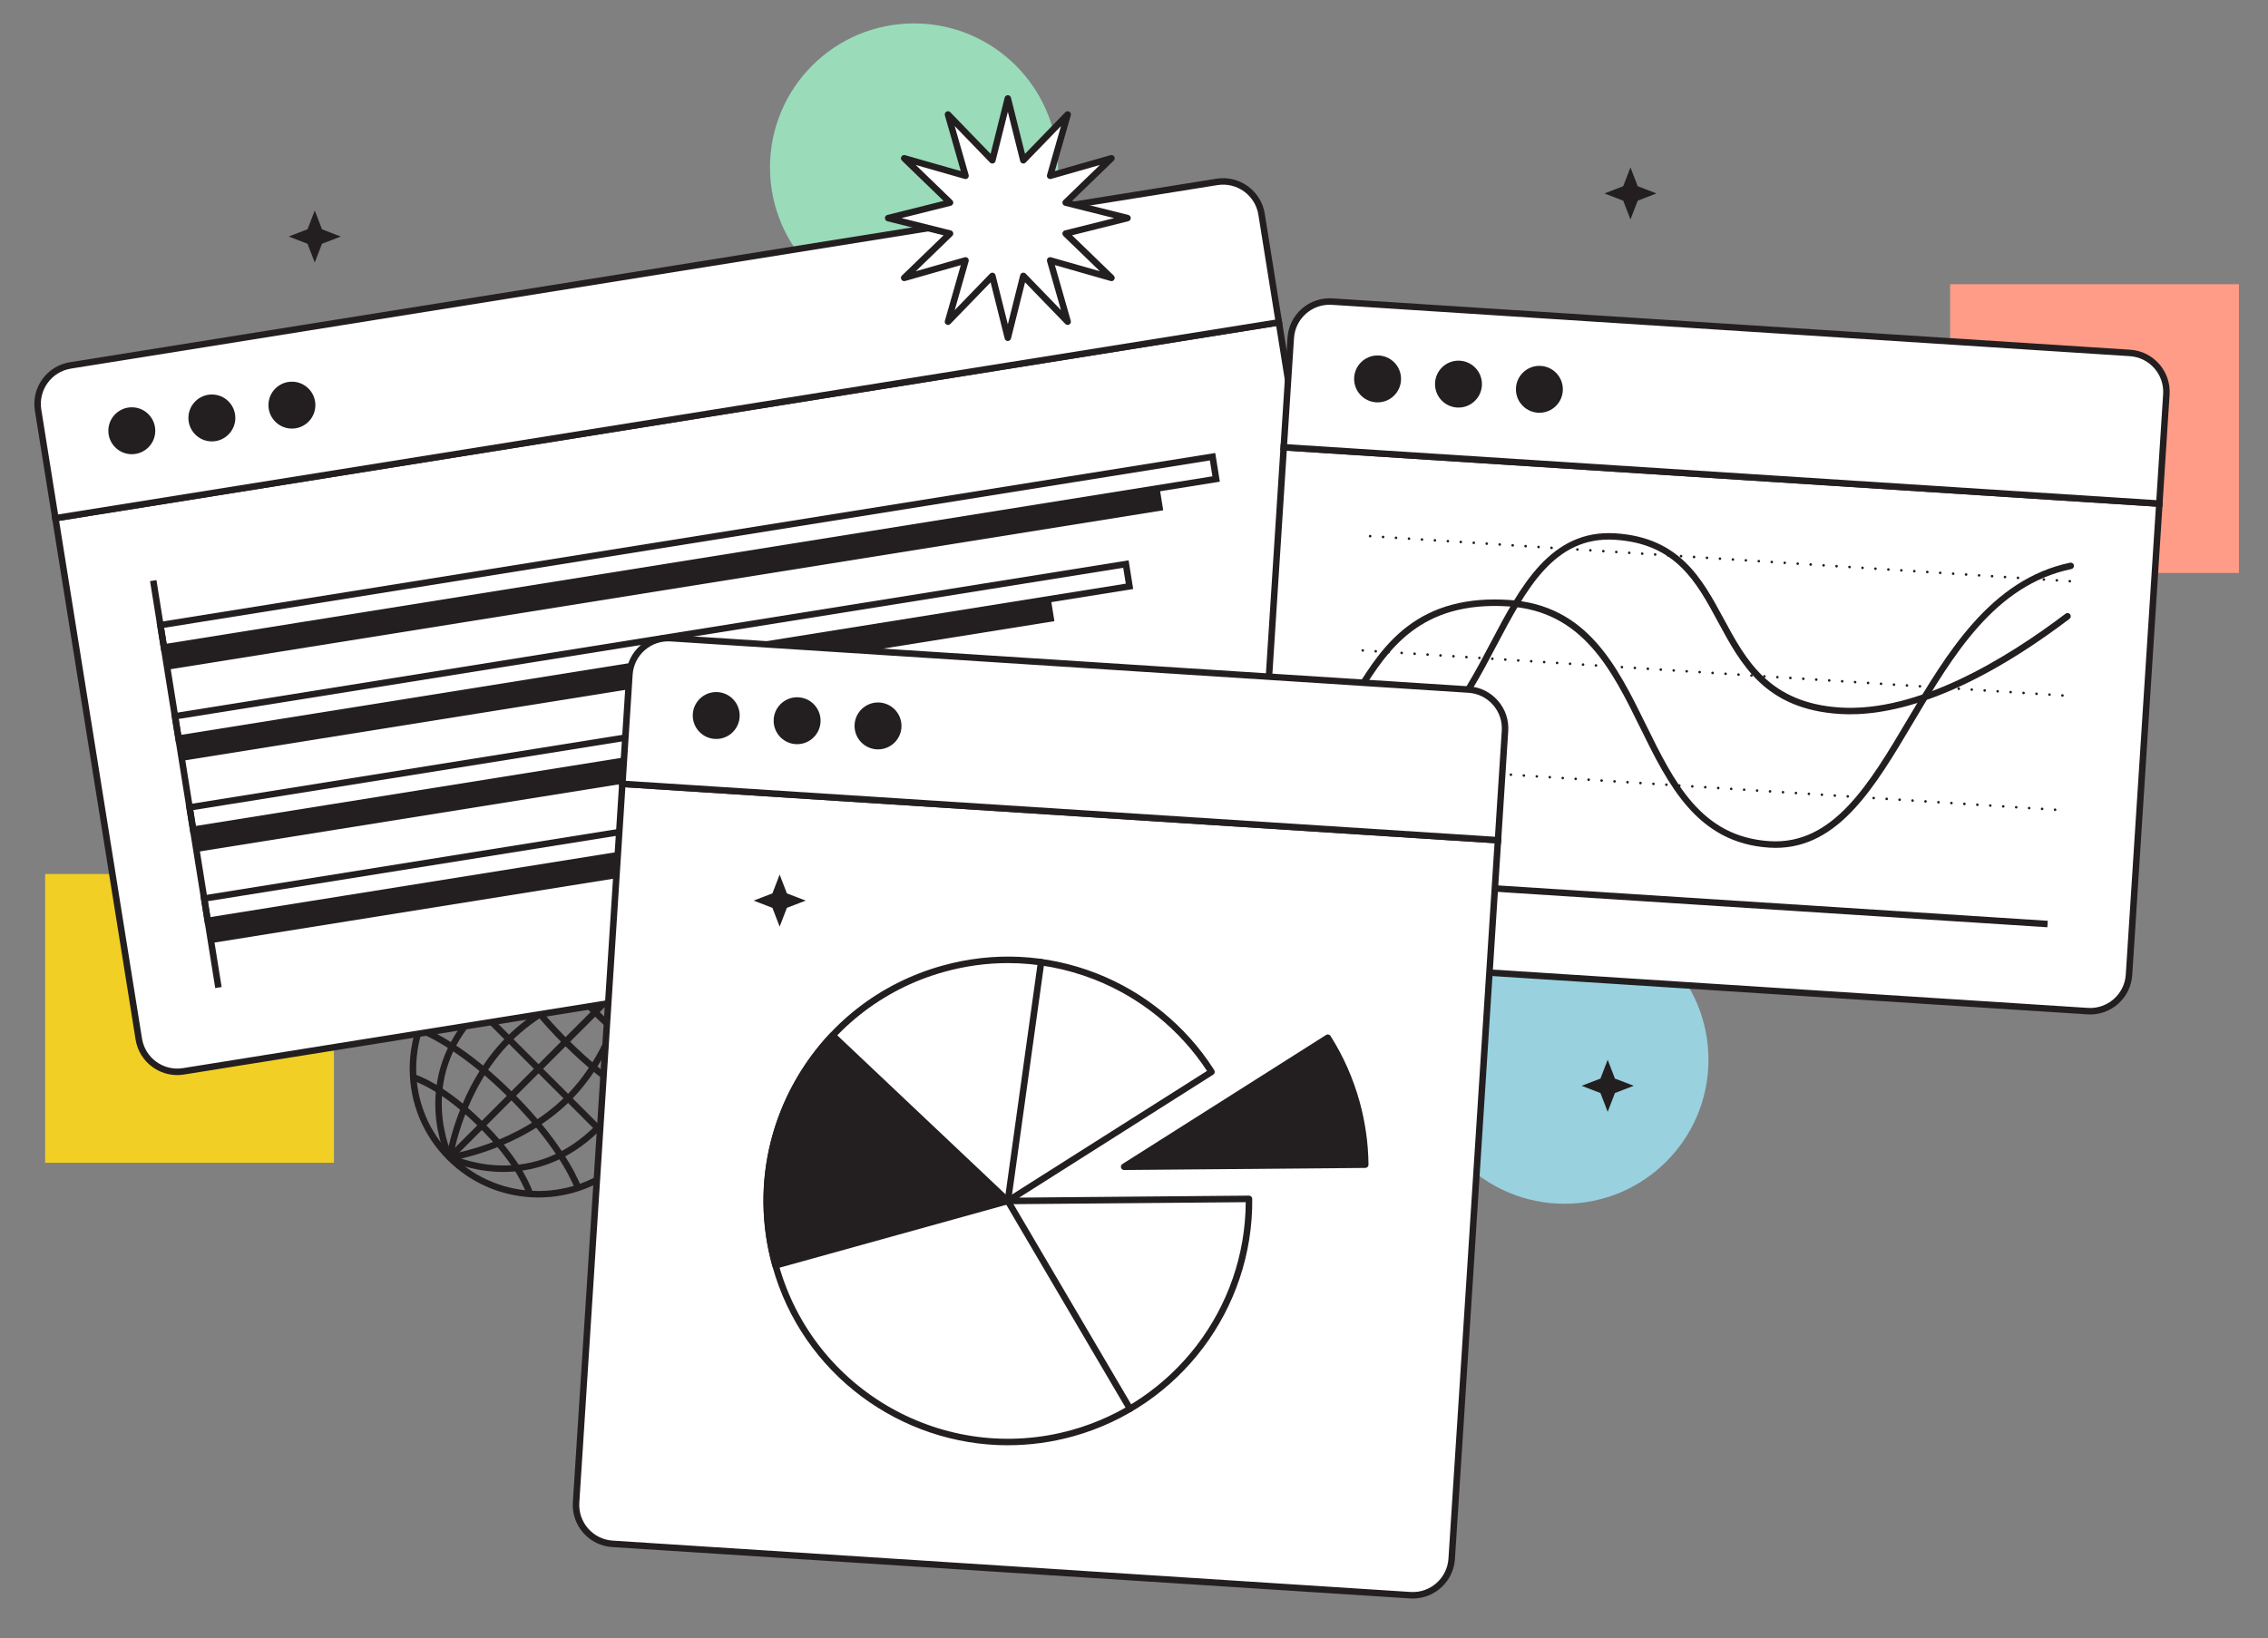 <?xml version="1.0" encoding="UTF-8"?><svg id="Calque_1" xmlns="http://www.w3.org/2000/svg" viewBox="0 0 1416.15 1023.15"><rect x="0" y="0" width="1416.15" height="1023.15" fill="#808080" stroke="none"/><defs><style>.cls-1{fill:#f1cf25;}.cls-2{fill:#fff;}.cls-3{fill:#fe9c87;}.cls-4{fill:#231f20;}.cls-5{fill:#9adbba;}.cls-6{fill:#99d1df;}</style></defs><rect class="cls-1" x="28.19" y="545.87" width="180.34" height="180.34"/><rect class="cls-3" x="1217.66" y="177.51" width="180.34" height="180.34"/><circle class="cls-5" cx="570.71" cy="104.55" r="89.93"/><circle class="cls-6" cx="976.85" cy="661.88" r="89.93"/><path class="cls-4" d="m279.36,613.5l2.87-2.87,110.87,110.87-2.87,2.87-110.87-110.87Z"/><path class="cls-4" d="m279.36,721.51l110.87-110.87,2.87,2.86-110.87,110.87-2.87-2.86Z"/><path class="cls-4" d="m281.09,724.95l-.56-4.01c.42-.06,42.69-6.31,72.76-36.38,30.07-30.07,36.32-72.34,36.38-72.76l4.01.56c-.06.44-6.48,44.01-37.53,75.07s-74.63,37.47-75.07,37.53h0Z"/><path class="cls-4" d="m336.24,747.9c-20.6,0-41.19-7.84-56.87-23.52-15.19-15.19-23.56-35.39-23.56-56.87s8.37-41.68,23.56-56.87c15.19-15.19,35.39-23.56,56.87-23.56s41.68,8.37,56.87,23.56c31.36,31.36,31.36,82.38,0,113.74-15.68,15.68-36.28,23.52-56.87,23.52Zm0-156.76c-20.4,0-39.58,7.94-54,22.37s-22.37,33.6-22.37,54,7.94,39.58,22.37,54c29.78,29.78,78.23,29.78,108.01,0,29.78-29.78,29.78-78.23,0-108.01-14.42-14.43-33.6-22.37-54-22.37Z"/><path class="cls-4" d="m314.33,731.96c-1.23,0-2.42-.03-3.57-.08-17.94-.77-30.34-6.86-30.86-7.12l1.81-3.63c.12.06,12.28,6.01,29.4,6.71,22.85.94,43.26-7.41,60.66-24.81s25.74-37.81,24.8-60.66c-.7-17.12-6.65-29.28-6.71-29.4l3.63-1.81c.26.52,6.35,12.92,7.12,30.86.71,16.57-3.21,41.1-25.98,63.87-21.18,21.19-43.89,26.06-60.3,26.06Z"/><path class="cls-4" d="m282.81,723.23l-4.01-.56c.06-.44,6.48-44.01,37.53-75.07,31.05-31.05,74.63-37.47,75.07-37.53l.56,4.01c-.42.06-42.69,6.31-72.76,36.38s-36.32,72.34-36.38,72.76h0Z"/><path class="cls-4" d="m278.99,723.85c-.26-.52-6.35-12.92-7.12-30.86-.71-16.57,3.21-41.1,25.98-63.87,22.77-22.77,47.3-26.7,63.87-25.98,17.94.77,30.34,6.86,30.86,7.12l-1.81,3.63c-.12-.06-12.28-6.01-29.4-6.71-22.85-.94-43.26,7.41-60.66,24.81s-25.74,37.81-24.81,60.66c.7,17.12,6.65,29.28,6.71,29.4l-3.63,1.81Z"/><path class="cls-4" d="m359.11,742.67c-3.13-7.84-13.4-29.06-41.18-56.84s-49.01-38.06-56.84-41.18l1.5-3.77c8.07,3.22,29.89,13.77,58.21,42.08s38.86,50.14,42.08,58.21l-3.77,1.5Zm-30.1,3.56c-3.22-8.86-10.97-23.33-29.56-41.93-18.7-18.7-33.22-26.44-42.11-29.63l1.37-3.81c9.28,3.34,24.38,11.35,43.61,30.58,19.12,19.12,27.15,34.16,30.51,43.41l-3.81,1.38Zm80.89-52.09c-8.07-3.22-29.89-13.77-58.21-42.08s-38.86-50.14-42.08-58.21l3.77-1.5c3.13,7.84,13.4,29.06,41.18,56.84s49.01,38.06,56.84,41.18l-1.5,3.77Zm3.68-30.05c-9.25-3.36-24.29-11.39-43.41-30.51-19.23-19.23-27.24-34.33-30.58-43.61l3.81-1.37c3.2,8.89,10.93,23.41,29.63,42.11s33.07,26.34,41.93,29.56l-1.38,3.81Z"/><path class="cls-2" d="m34.59,323.62l763.95-122.31,52.08,325.31c2.12,13.26-6.91,25.74-20.17,27.86l-715.92,114.62c-13.26,2.12-25.74-6.91-27.86-20.17l-52.08-325.31Z"/><path class="cls-4" d="m110.63,671.44c-5.5,0-10.85-1.72-15.4-5.01-5.7-4.13-9.45-10.23-10.57-17.18l-52.4-327.31,2-.32,765.95-122.63,52.4,327.31c1.11,6.95-.55,13.92-4.67,19.62-4.13,5.7-10.23,9.45-17.18,10.57l-715.92,114.62c-1.4.22-2.81.34-4.22.34h0ZM36.91,325.31l51.76,323.31c1.94,12.14,13.39,20.43,25.54,18.49l715.92-114.62c5.84-.92,11.08-4.14,14.53-8.94,3.48-4.78,4.91-10.76,3.96-16.6l-51.76-323.31L36.91,325.31Z"/><path class="cls-2" d="m43.95,228.22l715.92-114.62c13.26-2.12,25.74,6.91,27.86,20.17l10.81,67.54L34.59,323.62l-10.81-67.54c-2.12-13.26,6.91-25.74,20.17-27.86h0Z"/><path class="cls-4" d="m32.91,325.95l-11.14-69.54c-2.3-14.35,7.51-27.89,21.85-30.18l715.92-114.62c14.34-2.29,27.88,7.51,30.18,21.85l11.13,69.54-2,.32L32.91,325.95Zm11.04-97.72l.32,2c-12.14,1.94-20.43,13.4-18.49,25.54l10.49,65.54,759.95-121.67-10.49-65.54c-1.94-12.14-13.39-20.43-25.54-18.49L44.27,230.22l-.32-2Z"/><circle class="cls-4" cx="82.3" cy="269.03" r="14.65"/><circle class="cls-4" cx="132.29" cy="261.03" r="14.65"/><circle class="cls-4" cx="182.27" cy="253.03" r="14.65"/><path class="cls-2" d="m100.14,390.41l656.97-105.19,2.23,13.92L102.37,404.34l-2.23-13.92Z"/><path class="cls-4" d="m100.69,406.67l-2.87-17.92,2-.32,658.99-105.51,2.87,17.92-2,.32L100.69,406.67Zm1.77-14.56l1.59,9.92,652.99-104.55-1.59-9.92L102.46,392.11Z"/><path class="cls-4" d="m102.37,404.34l621.71-99.55,2.23,13.92L104.6,418.26l-2.23-13.92Z"/><path class="cls-2" d="m109.25,447.33l593.75-95.07,2.23,13.92L111.48,461.25l-2.23-13.92Z"/><path class="cls-4" d="m109.8,463.59l-2.87-17.92,2-.32,595.77-95.39,2.87,17.92-2,.32L109.8,463.59Zm1.77-14.56l1.59,9.92,589.77-94.42-1.59-9.92L111.57,449.02Z"/><path class="cls-4" d="m111.48,461.25l544.67-87.21,2.23,13.92L113.71,475.17l-2.23-13.92Z"/><path class="cls-2" d="m118.36,504.24l532.82-85.31,2.23,13.92-532.82,85.31-2.23-13.92Z"/><path class="cls-4" d="m118.91,520.5l-2.87-17.92,2-.32,534.83-85.63,2.87,17.92-2,.32-534.83,85.63Zm1.77-14.56l1.59,9.92,528.83-84.67-1.59-9.92L120.68,505.94Z"/><path class="cls-4" d="m120.59,518.16l429.03-68.7,2.23,13.92-429.03,68.7-2.23-13.92Z"/><path class="cls-2" d="m127.48,561.16l571.09-91.44,2.23,13.92-571.09,91.44-2.23-13.92Z"/><path class="cls-4" d="m128.02,577.42l-2.87-17.93,2-.32,573.11-91.76,2.87,17.92-2,.32-573.11,91.76Zm1.77-14.57l1.59,9.92,567.1-90.79-1.59-9.92-567.1,90.79Z"/><path class="cls-4" d="m129.7,575.08l557.63-89.29,2.23,13.92-557.62,89.29-2.23-13.92Z"/><path class="cls-4" d="m93.69,362.94l4-.64,40.7,254.16-4,.64-40.7-254.16Z"/><path class="cls-2" d="m801.57,279.33l546.73,35.19-18.94,294.27c-.86,13.4-12.43,23.57-25.83,22.71l-498.19-32.07c-13.4-.86-23.57-12.43-22.71-25.83l18.94-294.27Z"/><path class="cls-4" d="m1305.13,633.59c-.57,0-1.15-.02-1.73-.06l-498.19-32.07c-14.5-.93-25.53-13.49-24.6-27.98l19.07-296.3,550.78,35.45-19.07,296.3c-.45,7.02-3.61,13.45-8.9,18.1-4.85,4.26-10.96,6.56-17.36,6.56h0Zm-501.67-352.1l-18.81,292.25c-.79,12.27,8.55,22.89,20.82,23.68l498.19,32.07c5.9.4,11.72-1.59,16.15-5.5,4.45-3.89,7.16-9.41,7.53-15.31l18.81-292.25-542.69-34.93Z"/><path class="cls-2" d="m831.79,188.36l498.19,32.07c13.4.86,23.57,12.43,22.71,25.83l-4.39,68.26-546.73-35.19,4.39-68.26c.86-13.4,12.43-23.57,25.83-22.71h0Z"/><path class="cls-4" d="m1350.19,316.68l-550.78-35.45,4.52-70.28c.45-7.02,3.61-13.45,8.9-18.1,5.29-4.65,12.08-6.95,19.09-6.5l498.19,32.07c14.5.93,25.53,13.49,24.6,27.99l-4.52,70.28Zm-546.48-39.24l542.69,34.93,4.27-66.24c.79-12.27-8.55-22.89-20.82-23.68l-498.19-32.07c-5.94-.38-11.68,1.57-16.15,5.5-4.47,3.93-7.15,9.37-7.53,15.31l-4.27,66.24Z"/><circle class="cls-4" cx="860.17" cy="236.65" r="14.65"/><circle class="cls-4" cx="910.68" cy="239.9" r="14.65"/><circle class="cls-4" cx="961.2" cy="243.15" r="14.65"/><path class="cls-4" d="m836.84,550.72l.26-4.04,441.55,28.41-.26,4.04-441.55-28.41Zm455.48-186.93c-.45-.03-.79-.41-.76-.85,0,0,0,0,0,0,.03-.45.42-.79.86-.76.45.01.8.39.79.84-.01.45-.39.8-.84.78h-.05,0Zm-8.09-.52c-.45-.03-.79-.41-.76-.85,0,0,0,0,0,0,.03-.45.42-.79.86-.76.45.01.8.39.78.84-.01.45-.39.8-.84.78h-.05Zm-8.09-.52c-.45-.03-.79-.41-.76-.86.03-.45.42-.79.86-.76.45.01.8.39.78.84-.01.45-.39.8-.84.78h-.05Zm-8.09-.52c-.45-.03-.79-.41-.76-.86.03-.45.42-.79.86-.76.45.01.8.39.79.84-.01.45-.39.8-.84.78h-.05Zm-8.09-.52c-.45-.03-.79-.42-.76-.87.03-.44.41-.78.86-.75,0,0,0,0,0,0,.45.01.8.39.79.84-.01.45-.39.8-.84.78h-.05Zm-8.09-.52c-.45-.03-.79-.41-.76-.86.03-.45.41-.79.86-.76s.79.41.76.86c-.03.43-.38.76-.81.76h-.05Zm-8.09-.52c-.45-.03-.79-.42-.76-.87.03-.44.41-.78.86-.75.45.01.8.39.79.84-.01.45-.39.8-.84.78h-.05,0Zm-8.09-.53c-.44-.02-.78-.4-.76-.84,0,0,0-.01,0-.02.05-.45.46-.76.91-.71.41.05.72.4.71.82-.03.43-.39.76-.81.76-.02,0-.03,0-.05-.01h0Zm-8.09-.52c-.45-.01-.8-.38-.78-.83.01-.45.38-.8.83-.78.02,0,.04,0,.05,0,.45.03.78.41.76.86-.03.42-.39.75-.81.75h-.05Zm-8.09-.52c-.45-.03-.79-.41-.76-.85,0,0,0,0,0,0,.03-.44.41-.78.85-.75,0,0,0,0,.01,0,.45.02.79.41.76.86-.03.43-.38.76-.81.76-.02,0-.04-.01-.05-.01Zm-8.09-.52c-.45-.03-.79-.41-.76-.85,0,0,0,0,0,0,.03-.44.41-.78.86-.76.45.03.79.42.76.87-.03.42-.39.75-.81.75h-.05Zm-8.09-.52c-.45-.03-.79-.41-.76-.86,0,0,0,0,0,0,.03-.45.41-.79.86-.76.45.01.8.39.79.84-.01.45-.39.8-.84.78h-.05Zm-8.09-.52c-.45-.03-.79-.41-.76-.86,0,0,0,0,0,0,.03-.45.41-.79.86-.76s.79.42.76.87c-.03.42-.39.75-.81.75h-.05Zm-8.09-.52c-.45-.03-.79-.41-.76-.85,0,0,0,0,0,0,.03-.45.41-.79.86-.76s.78.42.76.86c-.03.43-.39.76-.81.76h-.05,0Zm-8.09-.52c-.45-.03-.79-.41-.76-.86.03-.45.41-.79.86-.76.45.03.79.42.76.86-.03.43-.38.76-.81.76h-.05Zm-8.09-.52c-.45-.03-.79-.41-.76-.86.03-.45.41-.79.86-.76.45.03.78.41.76.86-.03.43-.38.76-.81.76h-.05Zm-8.1-.52c-.45-.05-.76-.46-.71-.91.05-.41.4-.72.82-.71.45.01.8.39.79.84-.01.45-.39.8-.84.78h-.06Zm-8.08-.52c-.45-.03-.79-.41-.76-.86.03-.45.41-.79.86-.76s.78.41.76.86c-.03.43-.38.76-.81.76h-.05Zm-8.1-.52c-.44-.03-.78-.42-.75-.86.03-.45.41-.79.86-.76.44.03.78.41.76.86-.03.43-.39.76-.81.76h-.06,0Zm-8.09-.53c-.44-.03-.78-.41-.75-.85,0,0,0,0,0,0,.03-.44.41-.78.86-.75s.78.41.76.86c-.03.43-.39.76-.81.76-.02,0-.04,0-.06-.01h0Zm-8.09-.51c-.45-.04-.78-.42-.75-.87.02-.45.4-.79.85-.77.45.02.79.4.77.85,0,0,0,.02,0,.03-.02.43-.38.76-.81.76h-.05Zm-8.09-.53c-.44-.04-.77-.43-.73-.87.04-.43.41-.76.84-.74.44.02.78.41.76.86-.03.43-.38.76-.81.76-.02,0-.04-.01-.06-.01Zm-8.09-.52c-.44-.04-.77-.43-.73-.87.04-.43.41-.76.84-.74.45.02.78.41.75.86-.03.42-.38.75-.8.75h-.06Zm-8.09-.52c-.44-.03-.78-.42-.75-.86.03-.45.41-.79.86-.76.44.03.78.42.75.87-.02.43-.38.75-.8.75h-.06Zm-8.09-.52c-.44-.03-.78-.42-.75-.86.03-.44.41-.78.85-.76.44.03.78.41.76.86-.02.43-.38.76-.8.76h-.06,0Zm-8.09-.52c-.44-.03-.78-.42-.75-.86.03-.45.41-.79.86-.76,0,0,0,0,0,0,.44.03.78.42.75.86-.02.43-.38.76-.81.76h-.05Zm-8.09-.52c-.44-.03-.78-.42-.75-.86.03-.45.41-.79.86-.76.44.03.78.42.75.86-.02.43-.37.76-.8.76h-.06Zm-8.09-.52c-.44-.03-.78-.42-.75-.86.02-.45.41-.79.86-.76.44.03.78.42.75.86-.02.43-.37.76-.8.76h-.06Zm-8.09-.52c-.44-.04-.78-.42-.76-.86.04-.45.42-.79.87-.76.44.03.78.41.75.86-.02.42-.37.76-.8.76h-.06Zm-8.09-.52c-.44-.03-.78-.42-.75-.86,0-.45.37-.8.82-.8.45,0,.8.37.8.82,0,.03,0,.05,0,.08-.02.43-.38.76-.81.76h-.05Zm-8.09-.52c-.44-.03-.78-.42-.75-.86.01-.45.38-.8.83-.78.45.01.8.38.78.83,0,.02,0,.04,0,.05-.03.43-.38.76-.8.76h-.06,0Zm-8.09-.52c-.45-.03-.78-.42-.75-.87,0,0,0,0,0,0,.02-.44.41-.78.86-.75.45.02.8.39.78.84-.02.45-.39.8-.84.78h-.05Zm-8.09-.53c-.44-.03-.78-.41-.76-.85.03-.45.42-.79.87-.76.44.03.78.41.75.86-.02.43-.37.76-.8.76-.02,0-.04,0-.06-.01h0Zm-8.09-.52c-.44-.03-.78-.41-.76-.86.03-.44.42-.78.87-.75.44.03.78.41.75.86-.03.42-.38.75-.8.76-.02,0-.04-.01-.06-.01Zm-8.09-.52c-.45-.02-.78-.41-.76-.86.03-.44.42-.78.86-.75.45.02.79.41.76.86-.03.43-.38.76-.81.76,0,0-.03,0-.05-.01Zm-8.09-.52c-.45-.03-.79-.41-.76-.86,0,0,0,0,0,0,.03-.44.42-.78.87-.76.44.03.78.42.75.87-.03.42-.38.75-.81.75h-.05Zm-8.09-.52c-.45-.03-.79-.41-.76-.86.03-.45.42-.78.86-.75.44.02.78.4.76.84,0,0,0,0,0,.01-.03.43-.38.76-.81.76h-.05,0Zm-8.09-.52c-.45-.03-.79-.41-.76-.86.03-.45.42-.78.87-.76.44.03.78.42.75.87-.03.42-.39.75-.81.75h-.05Zm-8.09-.52c-.45-.03-.79-.41-.76-.85,0,0,0,0,0,0,.03-.45.42-.79.86-.76.45.03.79.42.76.86-.03.43-.38.76-.8.76h-.06,0Zm-8.09-.52c-.45-.03-.78-.41-.76-.86.03-.45.42-.79.86-.76.45.03.78.42.75.87-.03.42-.38.75-.8.75h-.05Zm-8.09-.52c-.45-.03-.79-.41-.76-.85,0,0,0,0,0,0,.03-.45.42-.79.86-.76.45.01.8.39.79.84-.01.45-.39.8-.84.78h-.05Zm-8.09-.52c-.45-.03-.79-.41-.76-.86.03-.45.42-.79.86-.76.45.03.79.41.76.86-.02.42-.37.76-.8.76h-.06Zm-8.09-.52c-.45-.03-.79-.41-.76-.86.03-.45.42-.79.86-.76.45.01.8.39.79.84-.01.45-.39.8-.84.78h-.05,0Zm-8.09-.52c-.45-.03-.79-.41-.76-.86.03-.45.41-.79.86-.76.45.01.8.39.79.84-.01.45-.39.8-.84.78h-.05,0Zm-8.09-.53c-.44-.02-.78-.4-.76-.84,0,0,0,0,0-.01.03-.45.42-.79.86-.76.45.01.8.39.78.84s-.39.8-.84.78c0,0-.03,0-.05-.01h0Zm-8.09-.51c-.45-.03-.79-.42-.76-.87.03-.45.42-.78.87-.75.45.03.78.42.75.87-.03.43-.38.75-.81.75h-.05Zm-8.09-.53c-.44-.02-.78-.4-.76-.84,0,0,0-.01,0-.02.03-.44.42-.78.86-.75.45.02.79.41.76.86-.03.43-.38.76-.81.76-.02,0-.03,0-.05-.01Zm-8.09-.52c-.45-.01-.8-.38-.79-.83.01-.45.38-.8.83-.79.02,0,.04,0,.06,0,.45.03.79.41.76.86-.03.43-.38.76-.81.76-.02,0-.03,0-.05-.01Zm-8.09-.52c-.45-.03-.79-.41-.76-.86,0,0,0,0,0,0,.03-.45.41-.78.86-.76.45.03.79.42.76.87-.03.43-.38.75-.81.75h-.05Zm-8.09-.52c-.45-.03-.79-.41-.76-.85,0,0,0,0,0,0,.03-.44.41-.78.85-.75,0,0,0,0,.01,0,.45.02.79.41.76.86-.03.42-.39.75-.81.75h-.05Zm-8.09-.52c-.45-.03-.79-.41-.76-.85,0,0,0,0,0,0,.03-.45.41-.78.86-.76.45.03.79.42.76.86-.03.43-.38.76-.81.76h-.05Zm-8.09-.52c-.45-.03-.79-.41-.76-.85,0,0,0,0,0,0,.03-.45.41-.79.86-.76.45.03.79.42.76.86-.03.43-.38.76-.81.76h-.05Zm-8.09-.52c-.45-.03-.79-.41-.76-.85,0,0,0,0,0,0,.02-.45.41-.79.85-.76,0,0,0,0,0,0,.45.03.78.42.75.87-.03.42-.38.75-.8.75h-.05Zm-8.09-.52c-.45-.03-.79-.41-.76-.86.03-.45.41-.79.86-.76s.79.41.76.86c-.03.43-.38.76-.81.76h-.05Zm-8.09-.52c-.45-.03-.79-.41-.76-.86.03-.45.41-.79.86-.76s.79.42.76.86c-.03.43-.39.76-.81.76h-.05Zm432.28,99.49c-.45-.03-.79-.41-.76-.85,0,0,0,0,0,0,.03-.44.41-.78.86-.76.44.03.78.42.76.87-.03.42-.39.76-.81.76-.02,0-.04-.01-.05-.01Zm-8.1-.52c-.44-.03-.78-.42-.75-.86.03-.45.41-.79.86-.75.44.02.78.41.76.85-.03.43-.38.76-.81.76h-.06Zm-8.08-.52c-.45-.03-.79-.41-.76-.85,0,0,0,0,0,0,.03-.45.41-.78.86-.76.45.03.78.42.75.86-.02.43-.38.76-.8.76h-.05Zm-8.1-.52c-.44-.03-.78-.42-.75-.86.03-.45.41-.79.85-.76,0,0,0,0,0,0,.44.03.78.42.76.86-.03.43-.38.76-.81.76h-.06Zm-8.09-.52c-.44-.03-.78-.42-.75-.86.03-.45.41-.79.86-.76.44.03.78.42.75.86-.02.43-.38.76-.8.76h-.06,0Zm-8.09-.52c-.44-.03-.78-.42-.75-.86.02-.45.41-.79.86-.76.44.03.78.42.75.86-.02.43-.37.76-.8.76h-.06,0Zm-8.09-.52c-.44-.03-.78-.42-.75-.86.03-.45.41-.79.86-.76.44.03.78.41.75.86-.02.43-.38.76-.81.76h-.05Zm-8.09-.52c-.45-.05-.76-.46-.71-.9.05-.41.4-.72.82-.72.44.03.78.41.75.86-.02.43-.37.76-.8.76h-.06Zm-8.09-.52c-.44-.03-.78-.42-.75-.86,0-.45.37-.8.82-.8s.8.37.8.82c0,.03,0,.05,0,.08-.02.43-.38.76-.8.76h-.06Zm-8.09-.52c-.45-.04-.78-.42-.76-.87.03-.44.42-.78.87-.75.44.03.78.41.75.86-.02.42-.37.76-.8.76h-.06Zm-8.09-.52c-.45-.04-.78-.42-.76-.87.03-.44.42-.78.87-.75.44.03.78.41.75.86-.03.43-.38.76-.81.76h-.05,0Zm-8.09-.53c-.44-.03-.78-.41-.76-.86.03-.44.42-.78.87-.75.45.02.8.39.78.84-.02.45-.39.8-.84.78,0,0-.03-.01-.05-.01Zm-8.09-.52c-.44-.03-.78-.41-.75-.85,0,0,0,0,0-.01.02-.44.41-.78.86-.75.44.02.78.41.75.86-.03.42-.38.75-.8.75h-.06,0Zm-8.09-.52c-.44-.03-.78-.41-.76-.86.03-.44.42-.78.87-.75.44.03.78.41.75.86-.03.43-.38.76-.81.76,0,0-.03-.01-.05-.01Zm-8.09-.52c-.45-.03-.79-.41-.76-.86.03-.45.42-.78.87-.76.44.03.78.42.75.86-.03.43-.38.76-.81.76h-.05Zm-8.09-.52c-.45-.03-.79-.41-.76-.86.03-.45.42-.78.87-.76.44.03.78.42.75.87-.03.42-.38.75-.81.75h-.05Zm-8.09-.52c-.45-.03-.79-.41-.76-.86.03-.45.42-.79.86-.76.45.03.79.42.76.86-.03.43-.38.76-.8.76h-.06,0Zm-8.09-.52c-.45-.03-.79-.41-.76-.85,0,0,0,0,0,0,.03-.45.42-.79.86-.76.45.01.8.39.79.84-.01.45-.39.8-.84.78h-.05,0Zm-8.09-.52c-.45-.03-.79-.41-.76-.86.03-.45.42-.79.86-.76.45.01.8.39.78.84-.01.45-.39.8-.84.78h-.05Zm-8.09-.52c-.45-.03-.79-.41-.76-.86.03-.45.42-.79.86-.76.45.01.8.39.79.84-.01.45-.39.8-.84.78h-.05Zm-8.09-.52c-.45-.03-.79-.41-.76-.86.03-.45.42-.79.86-.76.45.03.79.41.76.86-.02.42-.37.76-.8.76h-.06Zm-8.09-.52c-.45-.03-.79-.41-.76-.86.03-.45.42-.79.86-.76.45.01.8.39.79.84-.01.45-.39.8-.84.78h-.05Zm-8.09-.52c-.45-.03-.79-.42-.76-.87.05-.45.46-.76.91-.71.41.05.72.4.71.82-.03.43-.38.76-.81.76h-.05Zm-8.09-.53c-.44-.02-.78-.4-.76-.84,0,0,0-.01,0-.02.05-.45.46-.76.91-.71.41.05.72.4.71.82-.03.43-.38.76-.81.76-.02,0-.03,0-.05-.01h0Zm-8.09-.51c-.45-.03-.79-.42-.76-.87.05-.45.46-.76.91-.71.41.05.72.4.71.82-.03.43-.38.76-.81.76h-.05Zm-8.09-.53c-.44-.02-.78-.4-.76-.84,0,0,0-.01,0-.02.03-.44.41-.78.86-.76.45.03.79.42.76.87-.03.42-.38.76-.81.76-.02,0-.04,0-.05-.01Zm-8.09-.52c-.45-.03-.79-.41-.76-.85,0,0,0,0,0,0,.03-.45.42-.78.86-.75.45.02.79.41.76.86-.03.43-.38.76-.81.75h-.05Zm-8.09-.52c-.45-.03-.79-.41-.76-.86,0,0,0,0,0,0,.03-.45.41-.78.86-.76.45.03.79.42.76.87-.03.42-.38.75-.81.75h-.05Zm-8.09-.52c-.45-.03-.79-.41-.76-.86,0,0,0,0,0,0,.03-.45.42-.79.86-.76.45.03.79.42.76.86-.03.43-.39.76-.81.76h-.05Zm-8.09-.52c-.45-.03-.79-.41-.76-.85,0,0,0,0,0,0,.03-.45.41-.79.86-.76.45.03.79.42.76.86-.03.43-.39.76-.81.76h-.05,0Zm-8.09-.52c-.45-.03-.79-.41-.76-.85,0,0,0,0,0,0,.03-.45.41-.79.86-.76.45.03.79.42.76.86-.03.43-.39.76-.81.76h-.05Zm-8.09-.52c-.45-.03-.79-.41-.76-.85,0,0,0,0,0,0,.03-.45.41-.79.86-.76.45.01.8.39.79.84-.01.45-.39.8-.84.78h-.05Zm-8.09-.52c-.45-.03-.79-.41-.76-.86.03-.45.41-.79.86-.76.45.01.8.39.79.84-.01.45-.39.8-.84.78h-.05Zm-8.09-.52c-.45-.03-.79-.41-.76-.86.03-.45.41-.79.85-.76,0,0,0,0,0,0,.45.03.79.41.76.86-.03.43-.38.76-.81.76h-.05Zm-8.09-.52c-.45-.03-.79-.41-.76-.86.03-.45.41-.79.86-.76.45.03.79.41.76.86-.03.43-.38.76-.81.76h-.05Zm-8.1-.52c-.45-.04-.78-.42-.75-.87.03-.44.41-.78.86-.75s.79.41.76.86c-.03.43-.39.76-.81.76h-.06,0Zm-8.08-.53c-.45-.01-.8-.38-.78-.83.01-.45.38-.8.83-.78.02,0,.04,0,.05,0,.45.03.78.41.76.86-.03.43-.39.76-.81.76-.02,0-.04,0-.05-.01Zm-8.09-.51c-.45-.03-.79-.42-.76-.87.03-.44.41-.78.86-.75.45.02.78.41.76.86-.03.43-.38.76-.81.76h-.05Zm-8.09-.53c-.44-.02-.78-.4-.76-.84,0,0,0-.01,0-.02.03-.44.41-.78.86-.76.45.03.78.42.75.87-.02.42-.38.76-.8.76-.02,0-.04,0-.05-.01Zm-8.1-.52c-.44-.03-.78-.42-.75-.86.03-.44.4-.78.84-.75,0,0,0,0,.01,0,.45.02.79.41.76.86-.03.42-.38.75-.81.75h-.06Zm-8.09-.52c-.44-.03-.78-.42-.75-.86.03-.45.41-.78.86-.76.45.03.78.42.76.87-.03.42-.39.75-.81.75h-.06,0Zm-8.09-.52c-.44-.03-.78-.42-.75-.86.03-.45.41-.79.86-.76.44.03.78.42.76.86-.03.43-.39.76-.81.76h-.06,0Zm-8.08-.52c-.45-.03-.79-.41-.76-.85,0,0,0,0,0,0,.03-.45.41-.79.86-.76.44.04.78.42.76.86-.03.43-.39.76-.81.76h-.05,0Zm-8.1-.52c-.44-.03-.78-.42-.75-.86.03-.45.41-.79.86-.76.44.04.78.42.76.86-.03.43-.38.76-.81.76h-.06Zm-8.09-.52c-.44-.03-.78-.42-.75-.86.03-.45.41-.79.86-.76.45.03.78.41.76.86-.03.43-.38.76-.81.76h-.06Zm-8.09-.52c-.45-.05-.76-.46-.71-.91.05-.41.4-.72.82-.71.45.03.78.42.75.86-.02.43-.38.76-.8.76h-.06Zm-8.09-.52c-.44-.03-.78-.42-.75-.86.01-.45.38-.8.83-.78.45.01.8.38.78.83,0,.02,0,.04,0,.05-.02.43-.38.76-.8.76h-.06Zm-8.09-.52c-.45-.04-.78-.42-.75-.87.02-.45.4-.79.85-.77.45.02.79.4.77.85,0,0,0,.02,0,.03-.02.43-.37.76-.8.76h-.06Zm-8.09-.52c-.44-.03-.78-.42-.75-.86.03-.45.41-.79.86-.76.44.03.78.41.75.86-.02.43-.38.76-.81.76h-.05Zm-8.09-.53c-.44-.03-.78-.41-.75-.85,0,0,0,0,0-.01.02-.45.4-.79.85-.77.45.02.79.4.77.85,0,0,0,.02,0,.03-.02.43-.37.76-.8.76-.02,0-.04,0-.06-.01h0Zm-8.09-.52c-.44-.03-.78-.41-.75-.85,0,0,0,0,0-.01.03-.44.41-.78.85-.75,0,0,0,0,.01,0,.44.03.78.41.76.86-.03.43-.38.76-.81.76-.02,0-.04,0-.06-.01Zm-8.09-.52c-.44-.03-.78-.41-.76-.86.03-.44.42-.78.87-.75.44.03.78.41.75.86-.02.43-.38.76-.8.76-.02,0-.04-.01-.06-.01Zm-8.09-.52c-.44-.03-.78-.41-.75-.85,0,0,0,0,0-.01.02-.45.41-.78.86-.75.44.03.78.41.75.85,0,0,0,0,0,.01-.03.43-.38.75-.81.75h-.05Zm-8.09-.52c-.44-.03-.78-.41-.76-.86.03-.45.42-.78.87-.76.44.03.78.42.75.87-.03.42-.39.75-.81.75h-.05Zm-8.09-.52c-.44-.03-.78-.41-.75-.85,0,0,0,0,0-.01.02-.45.41-.79.86-.76.44.03.78.42.75.86-.02.43-.38.76-.81.76h-.05Zm432.28,99.5c-.45-.03-.79-.42-.76-.87.03-.45.42-.78.87-.75.45.03.78.42.75.87-.03.43-.38.75-.81.75h-.05Zm-8.09-.53c-.44-.02-.78-.4-.76-.84,0,0,0-.01,0-.02.03-.44.42-.78.86-.75.45.02.79.41.76.86-.03.43-.38.76-.81.76-.02,0-.03,0-.05-.01Zm-8.09-.52c-.45-.03-.79-.41-.76-.86,0,0,0,0,0,0,.05-.45.46-.76.91-.71.41.05.72.4.71.82-.03.43-.38.76-.81.76-.02,0-.03-.01-.05-.01Zm-8.09-.52c-.45-.03-.79-.41-.76-.85,0,0,0,0,0,0,.05-.45.46-.76.91-.71.41.05.72.4.71.82-.03.43-.38.75-.81.75h-.05,0Zm-8.09-.52c-.44-.03-.78-.41-.76-.85s.41-.78.85-.76c.45.02.79.41.76.86-.03.42-.39.75-.81.75h-.05Zm-8.09-.52c-.45-.03-.79-.41-.76-.85,0,0,0,0,0,0,.03-.44.41-.78.86-.76.45.03.79.42.76.87-.03.42-.39.75-.81.75h-.05Zm-8.09-.52c-.45-.03-.79-.41-.76-.85,0,0,0,0,0,0,.03-.45.42-.79.86-.76.45.03.79.42.76.86-.03.43-.38.76-.81.76h-.05Zm-8.09-.52c-.45-.03-.79-.41-.76-.85,0,0,0,0,0,0,.03-.45.41-.79.85-.76,0,0,0,0,0,0,.45.01.8.39.78.84-.01.45-.39.8-.83.78h-.05Zm-8.09-.52c-.45-.03-.79-.41-.76-.86.03-.45.41-.79.86-.76.45.03.79.42.76.86-.03.43-.38.76-.81.76h-.05Zm-8.09-.52c-.45-.03-.79-.41-.76-.85,0,0,0,0,0,0,.03-.45.41-.79.86-.76.45.03.79.42.76.86-.03.43-.39.76-.81.76h-.05,0Zm-8.09-.52c-.45-.03-.79-.41-.76-.86.03-.45.41-.79.86-.76.45.03.79.41.76.86-.03.43-.39.76-.81.76h-.05Zm-8.09-.52c-.45-.03-.79-.41-.76-.86.03-.45.41-.79.86-.76.45.03.79.41.76.86,0,0,0,0,0,0-.03.43-.38.76-.81.76h-.05Zm-8.09-.52c-.45-.03-.79-.41-.76-.86.03-.45.41-.79.86-.76.45.01.8.39.79.84-.01.45-.39.8-.84.78h-.05Zm-8.09-.53c-.44-.02-.78-.4-.76-.84,0,0,0,0,0-.01.03-.45.41-.79.85-.76,0,0,0,0,0,0,.45.01.8.39.79.84-.01.45-.39.8-.84.78-.02,0-.03,0-.05-.01Zm-8.1-.51c-.45-.04-.78-.42-.75-.87.03-.44.41-.78.86-.75s.79.41.76.86c-.03.43-.38.76-.81.76h-.06,0Zm-8.08-.53c-.45-.01-.8-.38-.78-.83.01-.45.38-.8.83-.78.02,0,.04,0,.05,0,.45.02.79.41.76.86-.03.43-.39.76-.81.76-.02,0-.04,0-.05-.01h0Zm-8.09-.52c-.45-.01-.8-.38-.78-.83.01-.45.38-.8.83-.78.02,0,.04,0,.05,0,.45.02.78.41.76.86-.03.43-.39.76-.81.76-.02,0-.04-.01-.05-.01h0Zm-8.09-.52c-.45-.03-.79-.41-.76-.85,0,0,0,0,0,0,.03-.44.41-.78.86-.76.45.03.78.42.76.87-.03.42-.39.75-.81.75h-.05Zm-8.09-.52c-.45-.03-.79-.41-.76-.85,0,0,0,0,0,0,.03-.45.41-.79.86-.75.44.02.78.4.76.84,0,0,0,0,0,.01-.03.43-.38.76-.81.76h-.05Zm-8.1-.52c-.44-.03-.78-.42-.75-.86.03-.45.41-.79.85-.76,0,0,0,0,0,0,.45.03.78.42.76.86-.03.43-.38.76-.81.76h-.06Zm-8.09-.52c-.44-.03-.78-.42-.75-.86.03-.45.41-.79.86-.76.44.03.78.42.76.86-.03.43-.38.76-.81.76h-.06,0Zm-8.09-.52c-.44-.03-.78-.42-.75-.86.03-.44.41-.78.85-.76s.78.41.76.85c-.02.43-.37.76-.8.76h-.06,0Zm-8.09-.52c-.44-.03-.78-.42-.75-.86.03-.45.41-.79.86-.76.45.03.78.41.76.86-.03.43-.39.76-.81.76h-.06,0Zm-8.09-.52c-.45-.05-.76-.46-.71-.9.05-.41.4-.72.82-.72.45.03.78.42.76.86-.03.43-.38.76-.81.76h-.06Zm-8.09-.52c-.45-.05-.76-.46-.71-.91.05-.41.4-.72.82-.71.44.03.78.41.75.85,0,0,0,0,0,.01-.02.43-.38.76-.8.76h-.06Zm-8.09-.52c-.45-.05-.76-.46-.71-.91.05-.41.4-.72.82-.71.44.03.78.41.75.86-.02.43-.38.76-.8.76h-.06Zm-8.09-.52c-.45-.04-.78-.42-.75-.87.02-.45.4-.79.85-.77.45.02.79.4.77.85,0,0,0,.02,0,.03-.02.43-.38.76-.8.76h-.06,0Zm-8.09-.53c-.44-.03-.78-.41-.75-.85,0,0,0,0,0,0,.02-.45.4-.79.85-.77.45.02.79.4.77.85,0,0,0,.02,0,.03-.02.43-.37.76-.8.76-.02,0-.04,0-.06-.01h0Zm-8.09-.52c-.44-.03-.78-.42-.75-.86.03-.44.42-.78.86-.75.44.03.78.42.75.86h0c-.02.43-.38.76-.81.76,0,0-.03-.01-.05-.01Zm-8.09-.52c-.44-.03-.78-.42-.75-.86.03-.44.41-.78.85-.75,0,0,0,0,.01,0,.44.03.78.41.75.85,0,0,0,0,0,0-.02.43-.37.76-.8.76h-.06Zm-8.09-.52c-.44-.03-.78-.41-.76-.86.03-.45.42-.78.87-.76.45.03.79.42.76.87-.03.43-.39.76-.82.76,0,0-.03-.01-.05-.01Zm-8.09-.52c-.44-.03-.78-.41-.76-.86.03-.45.42-.78.87-.76.44.03.78.42.75.87-.03.42-.38.75-.8.75h-.06Zm-8.09-.52c-.44-.03-.78-.42-.75-.86.02-.45.41-.79.86-.76.44.03.78.42.75.86-.02.43-.38.76-.8.76h-.06Zm-8.09-.52c-.44-.03-.78-.41-.76-.86.04-.45.42-.79.87-.76.45.02.8.39.78.84-.02.45-.39.8-.84.78h-.05,0Zm-8.09-.52c-.44-.03-.78-.42-.75-.86.02-.45.41-.79.86-.76.44.03.78.42.75.86-.02.43-.38.76-.81.76h-.05Zm-8.09-.52c-.45-.03-.79-.41-.76-.85,0,0,0,0,0,0,.03-.45.42-.79.86-.76.45.01.8.39.79.84-.01.45-.39.8-.84.78h-.05Zm-8.09-.52c-.44-.04-.78-.42-.76-.86.03-.45.42-.79.86-.76.45.01.8.39.79.84-.01.45-.39.8-.84.78h-.05Zm-8.09-.52c-.45-.03-.78-.41-.76-.86.03-.45.42-.79.87-.76.44.03.78.41.75.86-.02.42-.37.76-.8.76h-.06Zm-8.09-.52c-.45-.03-.79-.42-.76-.87.05-.45.46-.76.91-.71.41.05.72.4.71.82-.03.43-.38.76-.81.76h-.05Zm-8.09-.52c-.44-.03-.78-.41-.76-.86.03-.45.42-.79.87-.76.44.03.78.41.75.86-.03.43-.38.76-.81.76h-.05,0Zm-8.09-.52c-.45-.03-.79-.42-.76-.87.05-.45.46-.76.91-.71.41.05.72.4.71.82-.03.43-.38.76-.81.76h-.05Zm-8.09-.53c-.44-.02-.78-.4-.76-.84,0,0,0-.01,0-.02.03-.44.42-.78.86-.75.45.02.79.41.76.86-.03.43-.38.76-.81.76,0,0-.03,0-.05-.01Zm-8.09-.52c-.45-.03-.79-.41-.76-.86.03-.44.42-.78.86-.76.45.03.79.42.76.87-.03.43-.38.76-.81.76-.02,0-.03-.01-.05-.01Zm-8.09-.52c-.45-.03-.79-.41-.76-.85,0,0,0,0,0,0,.03-.44.41-.78.86-.76.45.03.79.42.76.86-.02.43-.38.76-.81.76h-.05Zm-8.09-.52c-.45-.03-.79-.41-.76-.86,0,0,0,0,0,0,.03-.45.42-.79.86-.76.45.01.8.39.78.83-.01.45-.39.8-.83.79h-.05Zm-8.09-.52c-.45-.03-.79-.41-.76-.85,0,0,0,0,0,0,.03-.45.41-.78.86-.76.45.03.79.42.76.87-.03.42-.39.75-.81.75h-.05Zm-8.09-.52c-.45-.03-.79-.41-.76-.85,0,0,0,0,0,0,.03-.45.42-.79.86-.76.45.01.8.39.78.84s-.39.8-.84.78h-.05,0Zm-8.09-.52c-.45-.03-.79-.41-.76-.85,0,0,0,0,0,0,.03-.45.42-.79.86-.76.45.01.8.39.78.84s-.39.8-.84.78h-.05,0Zm-8.09-.52c-.45-.03-.79-.41-.76-.86.03-.45.41-.79.86-.76.45.01.8.39.78.83-.01.45-.39.8-.83.79h-.05Zm-8.09-.52c-.45-.03-.79-.41-.76-.86.02-.45.41-.79.85-.76,0,0,0,0,0,0,.45.01.8.39.79.84-.01.45-.39.8-.84.78h-.05Zm-8.09-.52c-.45-.03-.79-.41-.76-.86.03-.45.41-.79.86-.76.45.03.79.41.76.86-.03.43-.38.76-.81.76h-.05Zm-8.09-.52c-.45-.03-.79-.41-.76-.86.03-.45.41-.79.86-.76.45.03.79.41.76.86-.03.43-.39.76-.81.76h-.05Zm-8.09-.52c-.45-.03-.79-.42-.76-.87.05-.45.46-.76.9-.71.41.05.72.4.72.82-.03.43-.38.76-.81.76h-.05Zm-8.09-.53c-.45-.01-.8-.38-.78-.83.01-.45.38-.8.83-.78.02,0,.04,0,.05,0,.45.02.79.41.76.86-.03.43-.38.76-.81.76-.02,0-.04,0-.05-.01Zm-8.09-.52c-.44-.03-.78-.41-.76-.85s.41-.78.85-.76c.45.03.79.41.76.86-.03.42-.39.75-.81.75h-.05Z"/><path class="cls-4" d="m1108.73,529.53c-1.34,0-2.69-.04-4.07-.13-45.16-2.91-63.14-39.51-80.52-74.91-17.57-35.77-35.73-72.76-82.18-75.75-55.78-3.59-75.68,27.92-91.66,53.25l-1.47,2.32c-.61.94-1.87,1.2-2.81.58-.92-.6-1.19-1.82-.62-2.75l1.47-2.32c8.14-12.9,17.36-27.52,31.89-38.56,16.86-12.81,37.63-18.23,63.45-16.57,48.79,3.14,67.48,41.2,85.56,78.01,17.65,35.94,34.32,69.9,77.14,72.65,39.61,2.55,62.25-35.71,86.26-76.22,24.27-40.94,51.77-87.33,101.4-97.7,1.1-.23,2.17.47,2.4,1.57.23,1.1-.47,2.17-1.57,2.4h0c-47.88,10-73.73,53.62-98.74,95.8-23.86,40.24-46.44,78.33-85.94,78.33h0Z"/><path class="cls-4" d="m850.03,477.94c-1.76,0-3.55-.06-5.38-.18-1.11-.11-1.93-1.11-1.81-2.22.11-1.06,1.01-1.85,2.07-1.82,46.21,2.97,66.41-35.38,85.94-72.46,18.33-34.8,37.31-70.78,77.84-68.17,40.2,2.59,54.1,28.37,67.55,53.3,13.96,25.88,28.39,52.63,72.71,55.49,48.34,3.1,103.24-30.15,140.8-58.6.89-.68,2.16-.5,2.84.39.68.89.5,2.16-.39,2.84-69.05,52.3-116.16,61.17-143.51,59.41-46.56-3-61.53-30.76-76.02-57.61-13.52-25.06-26.29-48.74-64.24-51.18-37.94-2.43-55.45,30.81-73.99,66.01-19.38,36.79-39.4,74.8-84.4,74.8h0Z"/><path class="cls-2" d="m388.6,489.56l546.74,35.19-28.89,448.83c-.86,13.4-12.43,23.57-25.83,22.71l-498.19-32.07c-13.4-.86-23.57-12.43-22.71-25.83l28.89-448.83Z"/><path class="cls-4" d="m882.19,998.37c-.57,0-1.14-.02-1.71-.06l-498.19-32.07c-7.02-.45-13.45-3.61-18.1-8.9s-6.96-12.06-6.5-19.09l29.02-450.85,550.78,35.45-.13,2.02-28.89,448.83c-.9,13.92-12.51,24.66-26.28,24.66h0Zm-491.7-506.66l-28.76,446.81c-.79,12.27,8.55,22.89,20.82,23.68l498.19,32.07c12.27.8,22.89-8.55,23.68-20.82l28.76-446.81-542.69-34.93Z"/><path class="cls-2" d="m418.83,398.59l498.19,32.07c13.4.86,23.57,12.43,22.71,25.83l-4.39,68.26-546.73-35.19,4.39-68.26c.86-13.4,12.43-23.57,25.83-22.71h0Z"/><path class="cls-4" d="m937.23,526.91l-550.78-35.45,4.52-70.28c.45-7.02,3.61-13.45,8.9-18.1s12.06-6.96,19.09-6.5l498.19,32.07c7.02.45,13.45,3.61,18.1,8.9,4.65,5.29,6.96,12.06,6.5,19.09l-4.52,70.28Zm-546.47-39.24l542.69,34.93,4.26-66.24c.38-5.94-1.57-11.68-5.5-16.15-3.93-4.47-9.37-7.15-15.31-7.53l-498.19-32.07c-5.94-.38-11.68,1.57-16.15,5.5-4.45,3.89-7.16,9.41-7.53,15.31l-4.26,66.24Z"/><circle class="cls-4" cx="447.21" cy="446.88" r="14.65"/><circle class="cls-4" cx="497.72" cy="450.13" r="14.65"/><circle class="cls-4" cx="548.24" cy="453.38" r="14.65"/><path class="cls-4" d="m705.6,881.91c-.72,0-1.39-.38-1.75-1l-76.3-129.81c-.57-.96-.24-2.21.72-2.77.96-.57,2.21-.24,2.77.72l76.3,129.81c.57.96.25,2.21-.72,2.77-.31.18-.67.28-1.03.28Z"/><path class="cls-4" d="m629.35,902.66c-66.84,0-128.33-44.31-147.05-111.78-10.9-39.27-5.85-80.43,14.21-115.9s52.73-61.01,92-71.91c31.99-8.88,65.21-7.22,96.06,4.8,29.83,11.62,55.76,32.76,73,59.53l.62.98c.6.94.32,2.19-.62,2.79,0,0,0,0,0,0l-121.18,76.81,143.47-1.24h.02c1.11,0,2.02.9,2.03,2.01.64,68.89-45.34,129.88-111.8,148.32-13.27,3.69-26.98,5.57-40.75,5.57Zm.12-301.16c-13.33,0-26.71,1.82-39.88,5.48-78.91,21.9-125.29,103.91-103.39,182.81,21.9,78.91,103.91,125.28,182.81,103.39,64.04-17.77,108.54-76.13,108.83-142.35l-148.53,1.28h-.02c-1.12,0-2.03-.91-2.03-2.03,0-.69.36-1.34.94-1.71l125.46-79.52c-16.78-25.7-41.81-46-70.58-57.2-17.33-6.75-35.43-10.14-53.63-10.14Z"/><path class="cls-4" d="m629.31,752.1c-1.12,0-2.03-.91-2.03-2.02,0-.09,0-.19.02-.28l20.75-149.14c.14-1.11,1.16-1.9,2.27-1.75,1.11.14,1.9,1.16,1.75,2.27,0,.02,0,.03,0,.05l-20.75,149.14c-.14,1-.99,1.75-2.01,1.75Zm199.6-103.87l-126.99,80.49,150.57-1.3h0c-.12-12.88-1.91-25.96-5.51-38.96-4.06-14.64-10.15-28.17-17.88-40.37l-.18.13Z"/><path class="cls-4" d="m701.91,730.75c-1.12,0-2.03-.91-2.02-2.03,0-.69.36-1.34.94-1.71l126.93-80.46.12-.09c.9-.66,2.17-.47,2.83.43.03.04.06.08.08.12,7.99,12.62,14.09,26.38,18.12,40.91,3.58,12.86,5.45,26.13,5.59,39.48,0,1.12-.89,2.03-2.01,2.04l-150.57,1.3s-.01,0-.02,0h0Zm126.54-79.84l-119.46,75.72,141.43-1.22c-.29-12.31-2.11-24.54-5.41-36.41-3.74-13.48-9.31-26.29-16.56-38.09Zm-308.57-4.25c-34.97,37.07-50.25,90.99-35.63,143.67l145.05-40.25-109.42-103.41h0Z"/><path class="cls-4" d="m484.25,792.36c-.91,0-1.71-.61-1.95-1.48-7.15-25.77-7.42-52.99-.79-78.74,6.44-24.97,19.2-48.1,36.9-66.86.37-.39.88-.62,1.42-.64.54-.02,1.06.18,1.45.55l109.42,103.42c.81.77.85,2.05.08,2.87-.25.27-.57.46-.93.56l-145.05,40.25c-.18.05-.36.07-.54.07Zm35.73-142.82c-16.52,18-28.44,39.95-34.54,63.61-6.29,24.41-6.2,50.18.24,74.69l139.63-38.75-105.33-99.55Z"/><path class="cls-2" d="m629.3,61.5l9.67,38.63,27.69-28.62-10.94,38.29,38.29-10.94-28.62,27.69,38.64,9.67-38.64,9.67,28.62,27.69-38.29-10.94,10.94,38.29-27.69-28.62-9.67,38.64-9.67-38.64-27.69,28.62,10.94-38.29-38.29,10.94,28.62-27.69-38.64-9.67,38.64-9.67-28.62-27.69,38.29,10.94-10.94-38.29,27.69,28.62,9.67-38.63Z"/><path class="cls-4" d="m629.3,212.98c-.93,0-1.74-.63-1.97-1.54l-8.78-35.1-25.16,26c-.78.81-2.06.83-2.86.05-.54-.52-.75-1.3-.54-2.02l9.94-34.79-34.79,9.94c-1.08.31-2.2-.31-2.51-1.39-.21-.72,0-1.5.54-2.02l26-25.15-35.1-8.78c-1.09-.27-1.74-1.38-1.47-2.46.18-.72.75-1.29,1.47-1.47l35.1-8.78-26-25.15c-.8-.78-.83-2.06-.05-2.87.52-.54,1.29-.75,2.01-.54l34.79,9.94-9.94-34.79c-.31-1.08.32-2.2,1.39-2.51.72-.21,1.49,0,2.01.54l25.16,26,8.78-35.1c.27-1.09,1.38-1.74,2.46-1.47.72.18,1.29.75,1.47,1.47l8.78,35.1,25.16-26c.78-.8,2.06-.83,2.87-.05.54.52.75,1.29.54,2.01l-9.94,34.79,34.79-9.94c1.08-.31,2.2.31,2.51,1.39.21.72,0,1.5-.54,2.02l-26,25.15,35.1,8.78c1.09.27,1.75,1.37,1.47,2.46-.18.72-.75,1.29-1.47,1.47l-35.1,8.78,26,25.15c.8.78.83,2.06.05,2.87-.52.54-1.29.75-2.01.54l-34.79-9.94,9.94,34.79c.31,1.08-.32,2.2-1.39,2.51-.72.21-1.49,0-2.01-.54l-25.16-26-8.78,35.1c-.23.9-1.04,1.53-1.97,1.54Zm-9.67-42.69c.93,0,1.74.63,1.97,1.53l7.7,30.78,7.7-30.78c.27-1.09,1.37-1.75,2.46-1.48.37.09.7.29.97.56l22.06,22.8-8.72-30.51c-.31-1.08.31-2.2,1.39-2.51.36-.1.75-.1,1.12,0l30.51,8.72-22.8-22.06c-.81-.78-.83-2.06-.05-2.86.26-.27.6-.47.97-.56l30.78-7.7-30.78-7.7c-1.09-.27-1.75-1.37-1.48-2.46.09-.37.29-.7.56-.97l22.8-22.06-30.51,8.72c-1.08.31-2.2-.31-2.51-1.39-.1-.36-.1-.75,0-1.12l8.72-30.51-22.06,22.8c-.78.8-2.06.83-2.86.05-.27-.26-.47-.6-.56-.97l-7.7-30.78-7.7,30.78c-.27,1.09-1.37,1.75-2.46,1.48-.37-.09-.7-.29-.97-.56l-22.06-22.8,8.72,30.51c.31,1.08-.31,2.2-1.39,2.51-.36.1-.75.1-1.12,0l-30.51-8.72,22.8,22.06c.81.78.83,2.06.05,2.86-.26.27-.6.47-.97.56l-30.78,7.7,30.78,7.7c1.09.27,1.75,1.37,1.48,2.46-.09.37-.29.7-.56.97l-22.8,22.06,30.51-8.72c1.08-.31,2.2.32,2.51,1.4.1.36.1.74,0,1.11l-8.72,30.51,22.06-22.8c.38-.39.91-.62,1.46-.62h0Zm384.22,491.59l4.52,11.74,11.74,4.52-11.74,4.52-4.52,11.74-4.52-11.74-11.74-4.52,11.74-4.52,4.52-11.74Zm14.22-557.33l4.52,11.74,11.74,4.52-11.74,4.52-4.52,11.74-4.52-11.74-11.74-4.52,11.74-4.52,4.52-11.74Zm-531.25,441.67l4.52,11.74,11.74,4.52-11.74,4.52-4.52,11.74-4.52-11.74-11.74-4.52,11.74-4.52,4.52-11.74ZM196.53,131.46l4.52,11.74,11.74,4.52-11.74,4.52-4.52,11.74-4.52-11.74-11.74-4.52,11.74-4.52,4.52-11.74Z"/></svg>